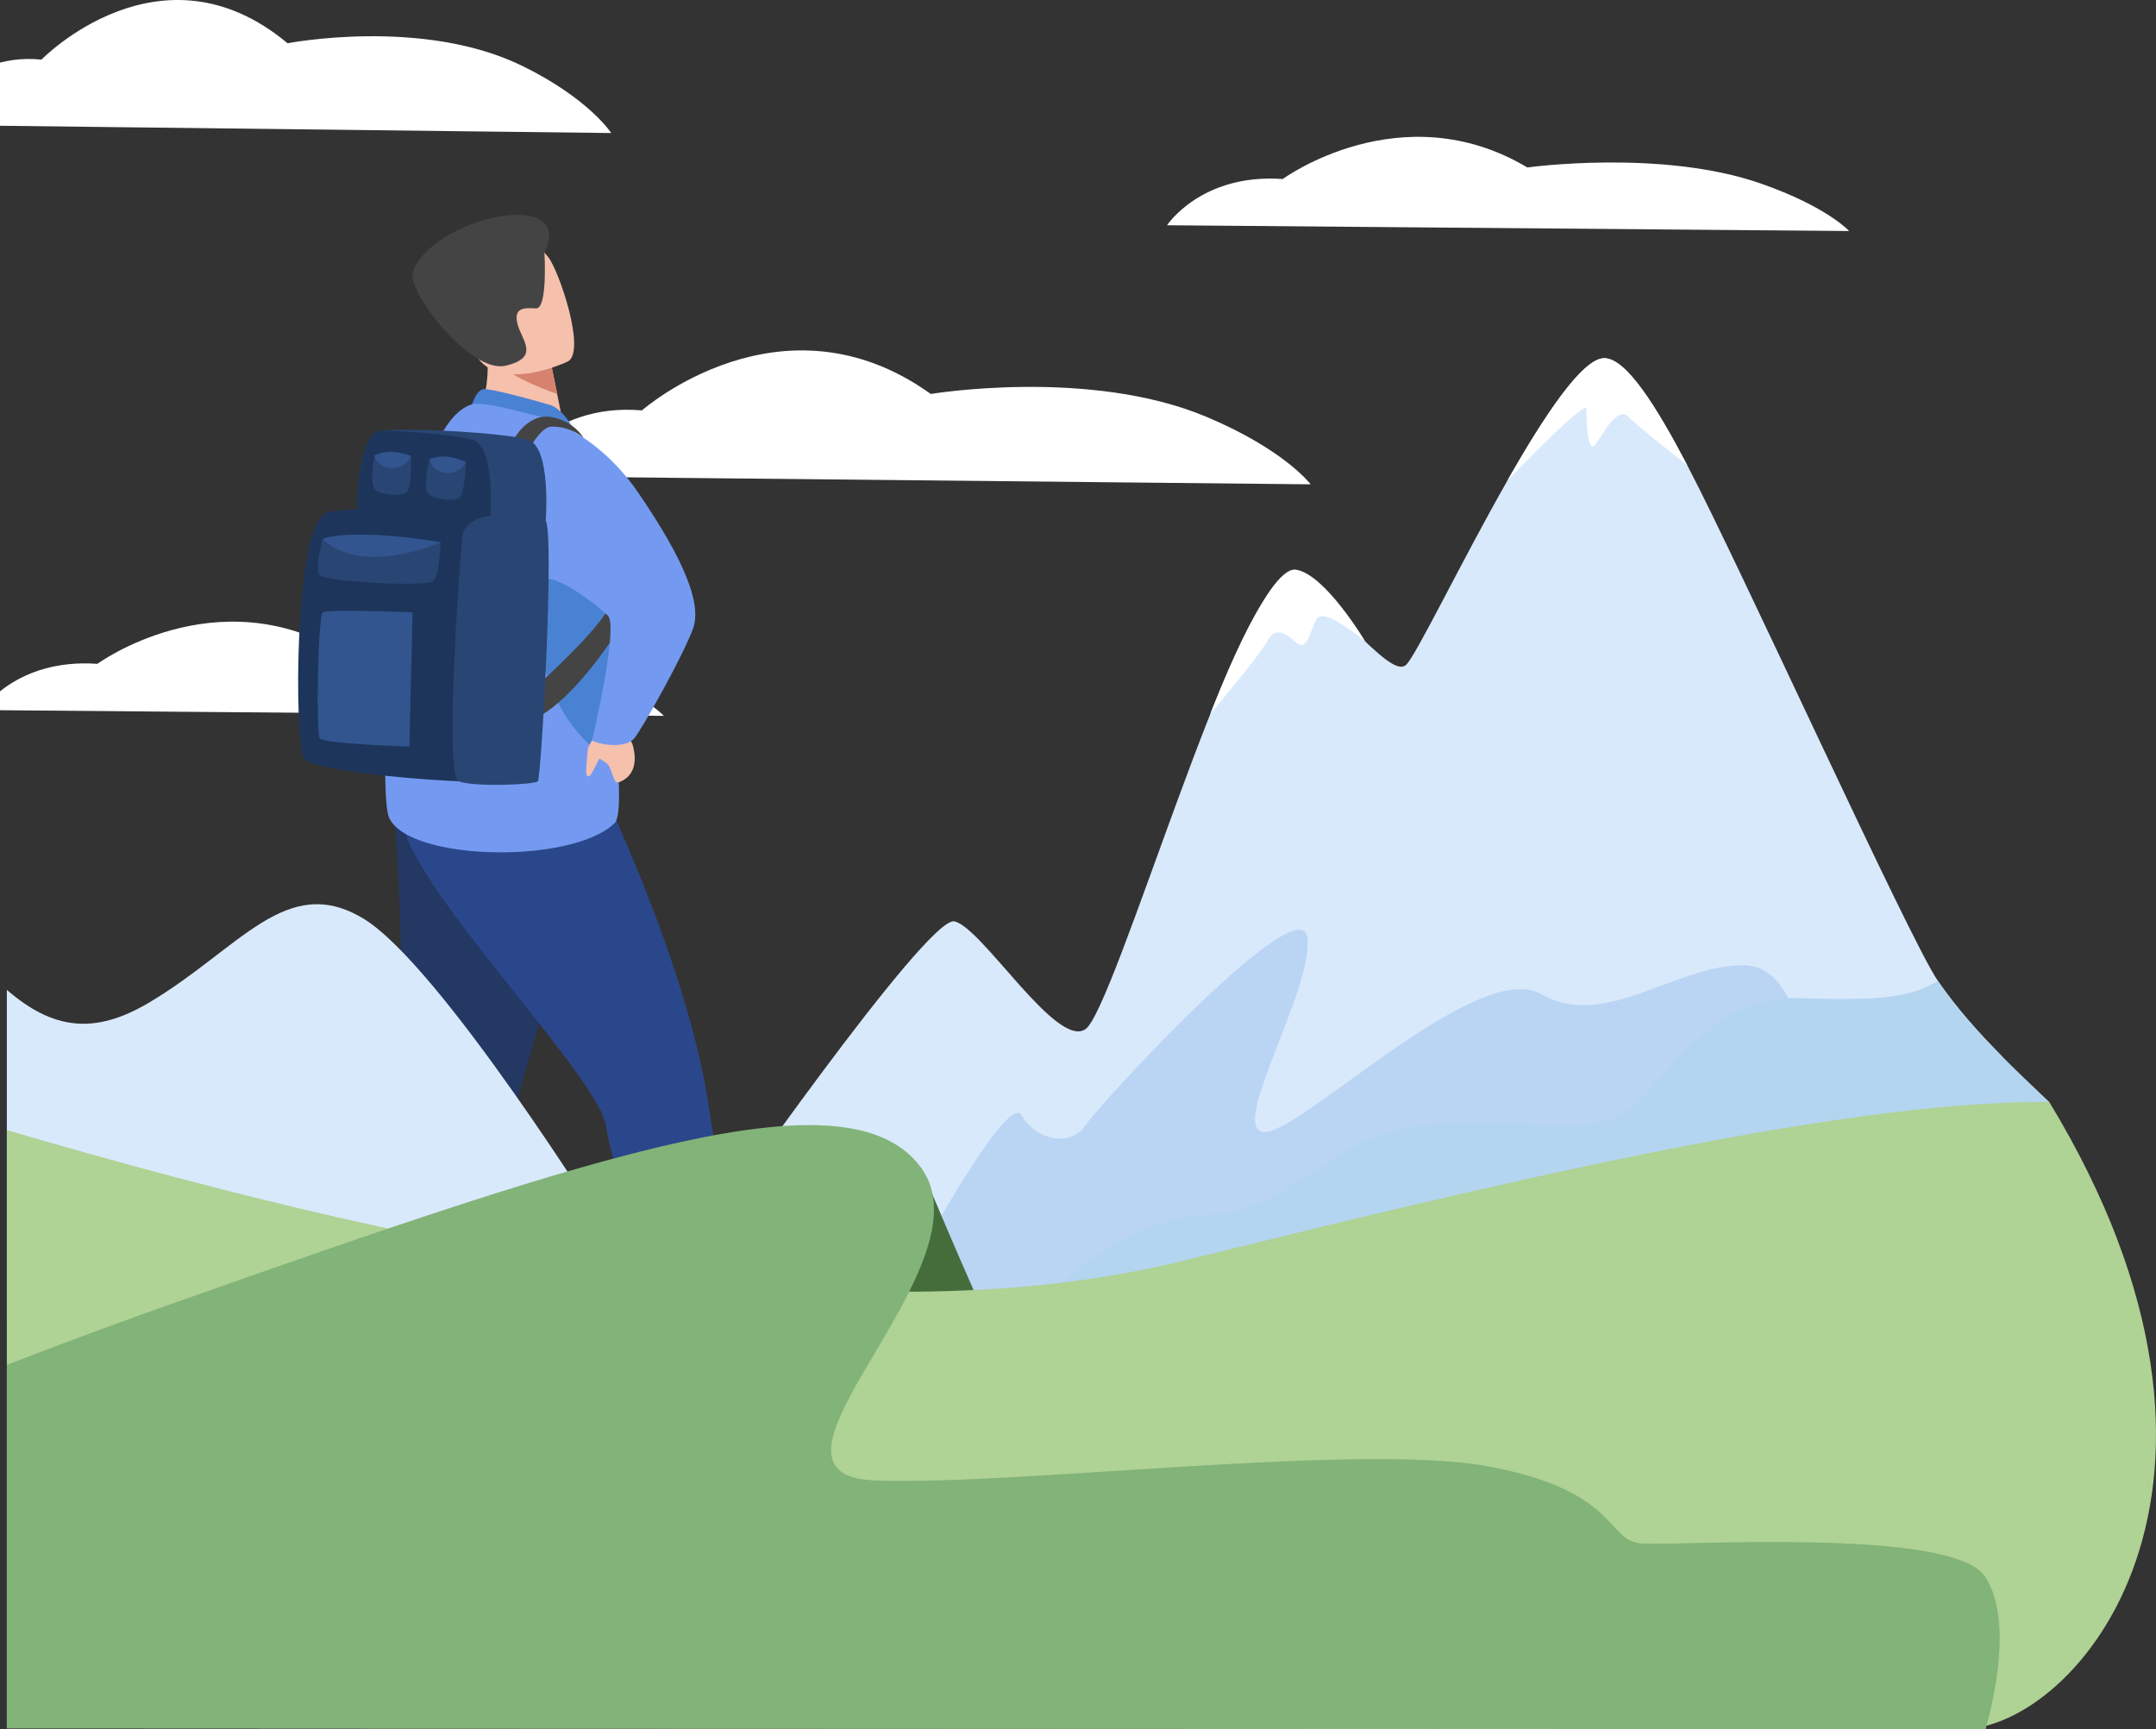 <svg width="288" height="231" viewBox="0 0 288 231" fill="none" xmlns="http://www.w3.org/2000/svg">
<rect x="0" y="0" width="288" height="231" fill="#333333" stroke="none"/>
<g clip-path="url(#clip0_511_437)">
<path d="M267.53 141.214C238.461 150.948 146.136 181.438 124.37 183.282C98.442 185.479 94.803 164.088 94.803 164.088C94.803 164.088 123.805 122.352 127.477 123.085C131.148 123.818 141.164 140.215 145.02 137.469C148.875 134.724 165.014 78.897 171.176 78.311C176.957 77.761 185.422 91.017 187.821 88.819C189.156 87.599 195.171 75.061 201.375 64.174C206.326 55.481 211.399 47.838 214.301 47.852C217.214 47.865 221.187 54.158 225.376 62.137C232.445 75.604 255.053 125.509 258.869 131.044C261.415 134.742 264.389 138.05 267.531 141.214H267.53Z" fill="#D9E9FC"/>
<path opacity="0.4" d="M124.37 164.867C124.37 164.867 134.833 145.98 136.485 149.001C138.137 152.021 142.818 153.522 145.02 150.3C147.222 147.078 173.99 118.159 174.648 125.343C175.305 132.527 164.293 150.394 168.698 151.208C173.103 152.021 197.332 127.859 205.868 132.801C214.403 137.744 224.04 128.683 233.125 128.958C242.211 129.233 241.939 150.128 241.939 150.128L168.423 172.613L133.732 174.261L117.212 172.338L124.37 164.867Z" fill="#8CB7EA"/>
<path d="M273.738 147.211C273.738 147.211 154.256 172.041 141.788 171.359C141.788 171.359 150.604 162.623 161.618 162.257C172.631 161.891 177.404 151.523 190.252 150.3C203.102 149.077 210.812 151.824 216.134 149.077C221.456 146.331 227.515 132.969 239.996 133.334C250.703 133.648 254.79 133.424 258.866 131.042C262.127 135.777 266.087 139.872 270.208 143.848C271.375 144.974 272.556 146.09 273.736 147.209L273.738 147.211Z" fill="#B4D5EF"/>
<path d="M67.515 63.603C67.515 63.603 72.892 53.726 85.754 54.824C85.754 54.824 104.424 38.363 124.336 52.63C124.336 52.63 145.502 49.095 161.175 55.691C171.627 60.088 175.078 64.701 175.078 64.701L67.515 63.603Z" fill="white"/>
<path d="M-2.435 94.857C-2.435 94.857 2.12 87.91 13.014 88.681C13.014 88.681 28.83 77.102 45.695 87.138C45.695 87.138 63.623 84.652 76.899 89.291C85.751 92.385 88.675 95.629 88.675 95.629L-2.436 94.857H-2.435Z" fill="white"/>
<path d="M155.898 30.09C155.898 30.09 160.453 23.143 171.347 23.914C171.347 23.914 187.163 12.335 204.028 22.371C204.028 22.371 221.955 19.885 235.232 24.524C244.083 27.618 247.007 30.862 247.007 30.862L155.897 30.09H155.898Z" fill="white"/>
<path d="M-10 16.681C-10 16.681 -5.418 6.869 5.541 7.96C5.541 7.96 21.449 -8.393 38.414 5.78C38.414 5.78 56.447 2.268 69.802 8.82C78.705 13.189 81.646 17.771 81.646 17.771L-10 16.681Z" fill="white"/>
<path d="M123.072 156.033C123.072 156.033 132.984 179.829 134.085 180.562C135.186 181.295 139.238 182.222 139.514 183.32C139.789 184.418 146.121 198.969 146.121 198.969L121.893 203.637L102.62 192.381L123.072 156.033Z" fill="#446D3B"/>
<path d="M225.374 62.137C225.374 62.137 219.012 57.188 217.543 55.695C216.075 54.205 214.239 57.797 213.138 59.334C212.037 60.87 211.914 56.088 211.914 54.624C211.914 53.16 201.372 64.177 201.372 64.177V64.172C206.324 55.48 211.398 47.837 214.3 47.851C217.212 47.863 221.185 54.156 225.374 62.136V62.137Z" fill="white"/>
<path d="M161.683 95.359C161.683 95.359 169.206 75.492 173.122 76.103C177.038 76.713 182.39 85.724 182.39 85.724C182.39 85.724 176.946 81.076 175.937 82.632C174.928 84.188 174.744 87.262 173 85.724C171.256 84.188 170.155 83.967 169.237 85.724C168.319 87.482 161.683 95.36 161.683 95.36V95.359Z" fill="white"/>
<path d="M265.205 231L192.101 230.968C192.47 227.494 199.087 225.738 198.473 222.31C197.686 217.917 165.118 216.269 178.188 210.664C191.025 205.161 218.254 206.153 219.229 206.188C219.247 206.19 219.256 206.19 219.256 206.19C224.029 206.556 260.74 203.993 265.146 210.583C269.551 217.173 265.205 231 265.205 231Z" fill="#F5C0AC"/>
<path d="M48.479 191.081C48.479 191.081 48.929 198.07 50.285 198.166C50.466 198.179 57.163 198.165 57.163 198.165L65.712 198.097C65.712 198.097 65.651 196.044 63.151 195.614C60.651 195.185 56.464 193.443 54.944 190.152C53.344 186.691 48.479 191.081 48.479 191.081Z" fill="#444444"/>
<path d="M91.985 185.158C91.985 185.158 93.289 192.038 94.647 191.969C94.828 191.961 101.472 191.128 101.472 191.128L109.949 190.016C109.949 190.016 109.637 187.985 107.103 187.864C104.569 187.744 100.2 186.526 98.287 183.445C96.273 180.205 91.985 185.156 91.985 185.156V185.158Z" fill="#444444"/>
<path d="M76.824 115.905C76.824 115.905 74.62 130.17 66.333 155.502C58.047 180.835 56.935 191.799 56.935 191.799L47.986 191.568C47.986 191.568 47.849 163.902 51.666 151.164C55.482 138.426 52.395 105.27 52.395 105.27L76.824 115.903V115.905Z" fill="#233862"/>
<path d="M79.252 102.955C79.252 102.955 91.435 127.488 94.533 146.909C97.632 166.33 100.071 184.099 100.071 184.099C100.071 184.099 97.077 185.197 91.467 185.681C91.467 185.681 81.974 157.483 80.968 150.461C79.96 143.438 51.67 115.363 53.879 108.433C56.088 101.504 79.252 102.954 79.252 102.954V102.955Z" fill="#2B478B"/>
<path d="M61.602 55.632C61.602 55.632 49.02 67.676 48.418 72.634C47.816 77.593 54.522 85.334 54.522 85.334L61.602 55.632Z" fill="#ED7D2B"/>
<path d="M63.761 55.739L68.525 58.84L75.398 57.547C75.302 56.993 74.843 54.7 74.424 52.623C74.399 52.5 74.374 52.378 74.351 52.258C73.993 50.49 73.684 48.972 73.684 48.972L67.255 46.161L64.858 45.112C64.864 45.149 65.047 47.074 65.073 47.355C65.533 52.344 63.758 55.739 63.758 55.739H63.761Z" fill="#F5C0AC"/>
<path d="M73.63 54.148C73.496 54.091 65.344 51.712 64.461 52.005C63.576 52.299 63.056 54.008 63.056 54.008L76.388 56.983C76.388 56.983 75.335 54.859 73.63 54.148Z" fill="#4A82D3"/>
<path d="M51.81 108.707C53.205 114.986 76.19 115.682 82.1 109.965C82.773 109.314 82.8 106.29 82.537 102.213C82.022 94.247 80.4 82.267 80.325 76.145C80.288 73.188 79.874 70.165 79.326 67.421C78.158 61.571 76.388 56.982 76.388 56.982C76.388 56.982 65.155 53.387 63.056 54.007C52.942 56.993 50.417 102.425 51.812 108.705L51.81 108.707Z" fill="#739AF0"/>
<path d="M82.537 102.214C82.022 94.248 81.744 81.096 81.669 74.974C81.632 72.017 79.874 70.167 79.326 67.422L72.57 66.249C72.57 66.249 66.027 93.155 82.537 102.214Z" fill="#4A82D3"/>
<path d="M70.415 92.791C70.415 92.791 78.067 86.125 80.928 81.906L83.089 83.364C83.089 83.364 77.058 93.431 71.291 96.086C65.525 98.74 70.415 92.791 70.415 92.791Z" fill="#444444"/>
<path d="M65.556 47.442C66.972 49.821 72.231 51.87 74.424 52.623C74.399 52.5 74.374 52.378 74.351 52.258C73.993 50.49 73.684 48.973 73.684 48.973L67.255 46.161C65.836 46.145 64.972 46.464 65.556 47.442Z" fill="#D6826F"/>
<path d="M75.868 48.283C75.868 48.283 66.11 52.985 63.268 46.88C60.426 40.776 57.252 37.27 63.361 34.011C69.471 30.751 71.775 32.515 73.22 34.324C74.666 36.13 78.332 46.904 75.868 48.283Z" fill="#F5C0AC"/>
<path d="M72.726 33.768C72.726 33.768 73.182 41.296 71.592 41.201C70.004 41.107 68.571 41.076 69.13 43.282C69.69 45.487 72.213 47.758 67.523 48.858C62.834 49.959 54.185 38.76 55.144 36.253C57.913 29.023 76.951 24.822 72.726 33.768Z" fill="#444444"/>
<path d="M57.016 81.966C57.016 81.966 55.848 82.105 55.742 83.2C55.635 84.295 54.898 97.624 55.567 97.976C56.235 98.328 59.014 98.186 59.175 97.976C59.336 97.766 59.938 83.14 59.534 82.257C59.534 82.257 58.179 81.733 57.017 81.966H57.016Z" fill="#444444"/>
<path d="M82.605 97.17C82.605 97.17 84.216 98.362 84.555 99.655C85.103 101.749 84.754 103.708 82.694 104.496C81.933 104.786 81.83 102.986 81.266 102.214C80.704 101.44 78.694 101.013 79.153 99.837C79.613 98.66 80.511 96.358 80.511 96.358L82.605 97.171V97.17Z" fill="#F5C0AC"/>
<path d="M79.922 97.865C79.922 97.865 78.647 99.261 78.516 100.161C78.385 101.06 78.332 102.451 78.303 103.044C78.273 103.637 78.573 104.128 79.124 103.161C79.675 102.194 80.147 100.91 80.523 100.912C80.897 100.913 79.922 97.865 79.922 97.865Z" fill="#F5C0AC"/>
<path d="M71.093 55.394C71.093 55.394 79.094 56.804 85.267 65.834C91.44 74.864 93.727 80.638 92.601 83.901C91.474 87.162 85.852 97.274 84.716 98.643C83.744 99.814 80.928 99.731 79.085 98.939C79.085 98.939 82.655 83.894 81.219 82.267C80.606 81.572 72.688 74.903 71.434 78.136C69.359 83.485 71.095 55.394 71.095 55.394H71.093Z" fill="#739AF0"/>
<path d="M77.928 58.467C77.928 58.467 76.617 56.157 73.51 55.697C70.404 55.236 68.525 58.839 68.525 58.839L70.849 59.719C70.849 59.719 72.343 56.983 73.694 56.983C75.4 56.983 76.778 57.561 77.928 58.467Z" fill="#444444"/>
<path d="M72.894 69.538C72.894 69.538 69.657 69.494 65.512 69.398C58.221 69.232 48.113 68.905 47.853 68.378C47.448 67.548 47.987 58.322 50.479 57.656C50.695 57.598 51.006 57.548 51.394 57.512C55.419 57.127 67.723 57.854 70.561 58.766C73.668 59.765 72.894 69.538 72.894 69.538Z" fill="#294573"/>
<path d="M65.511 69.398C58.22 69.232 48.112 68.905 47.852 68.378C47.446 67.548 47.986 58.322 50.478 57.656C50.694 57.598 51.005 57.548 51.392 57.512C56.152 57.719 61.432 58.208 63.168 58.766C66.059 59.695 65.593 68.202 65.511 69.398Z" fill="#1E355B"/>
<path d="M72.892 69.538C72.892 69.538 47.918 67.063 43.593 68.502C39.269 69.941 39.269 99.326 40.62 101.347C41.971 103.37 66.507 105.247 69.985 104.173C73.465 103.099 72.892 69.536 72.892 69.536V69.538Z" fill="#1E355B"/>
<path d="M65.516 68.89C65.516 68.89 62.096 69.201 61.783 71.626C61.469 74.052 59.311 103.592 61.268 104.373C63.225 105.154 71.37 104.838 71.842 104.373C72.316 103.908 74.078 71.491 72.892 69.537C72.892 69.537 68.921 68.375 65.516 68.888V68.89Z" fill="#294573"/>
<path d="M50.028 60.838C50.028 60.838 49.231 64.936 50.26 65.561C51.289 66.185 53.786 66.363 54.407 65.631C55.027 64.9 54.893 60.921 54.893 60.921L50.028 60.838Z" fill="#294573"/>
<path d="M50.028 60.838C50.028 60.838 50.377 62.495 52.325 62.529C54.274 62.563 54.893 60.921 54.893 60.921C54.893 60.921 52.248 59.727 50.028 60.838Z" fill="#325590"/>
<path d="M51.974 61.882C51.977 61.682 52.142 61.523 52.343 61.526C52.544 61.529 52.703 61.693 52.701 61.894C52.698 62.094 52.532 62.253 52.332 62.25C52.131 62.247 51.971 62.082 51.974 61.882Z" fill="#325590"/>
<path d="M57.384 61.337C57.384 61.337 56.326 65.376 57.312 66.064C58.299 66.753 60.78 67.088 61.446 66.399C62.113 65.71 62.235 61.73 62.235 61.73L57.384 61.337Z" fill="#294573"/>
<path d="M57.384 61.337C57.384 61.337 57.626 63.013 59.568 63.17C61.51 63.328 62.233 61.73 62.233 61.73C62.233 61.73 59.671 60.37 57.383 61.337H57.384Z" fill="#325590"/>
<path d="M59.258 62.502C59.275 62.302 59.45 62.154 59.65 62.171C59.849 62.188 59.999 62.363 59.982 62.562C59.965 62.76 59.79 62.91 59.59 62.893C59.391 62.876 59.241 62.701 59.258 62.502Z" fill="#325590"/>
<path d="M43.12 71.963C43.12 71.963 42.039 75.772 42.647 76.765C43.254 77.759 56.974 78.434 57.852 77.625C58.731 76.816 58.865 72.436 58.865 72.436L43.119 71.963H43.12Z" fill="#294573"/>
<path d="M43.12 71.963C43.12 71.963 44.995 74.323 49.734 74.389C54.473 74.457 58.867 72.434 58.867 72.434C58.867 72.434 47.784 70.479 43.12 71.962V71.963Z" fill="#325590"/>
<path d="M48.999 73.497C48.999 73.274 49.18 73.092 49.405 73.092C49.63 73.092 49.81 73.273 49.81 73.497C49.81 73.721 49.63 73.901 49.405 73.901C49.18 73.901 48.999 73.721 48.999 73.497Z" fill="#325590"/>
<path d="M55.11 81.809C55.11 81.809 43.779 81.327 43.12 81.809C42.461 82.291 42.207 97.86 42.714 98.619C43.222 99.377 54.676 99.731 54.676 99.731L55.11 81.809Z" fill="#325590"/>
<path opacity="0.4" d="M0.915 154.441L35.265 160.287C35.166 160.261 33.527 159.786 31.658 157.132C29.729 154.393 23.214 151.275 11.467 151.458C8.035 151.512 4.447 150.528 0.915 148.974V154.442V154.441Z" fill="#051430"/>
<path d="M48.546 122.719C38.267 116.495 32.026 126.745 19.911 133.937C12.626 138.263 7.064 137.562 0.915 132.232V176.258L48.913 183.438L80.928 164.453C80.928 164.453 58.826 128.941 48.547 122.717L48.546 122.719Z" fill="#D9E9FC"/>
<path d="M273.738 147.211C245.215 146.984 196.858 158.862 157.922 168.454C116.459 178.67 61.344 168.712 0.915 150.968V230.88L10.674 230.885H12.88L15.569 230.886L33.573 230.894L37.464 230.899L59.538 230.907H62.248L78.091 230.916H80.233L96.834 230.921H99.161L176.706 230.958L261.995 230.999C277.361 231.006 304.992 198.699 273.738 147.209V147.211Z" fill="#AFD295"/>
<path d="M265.146 210.583C260.74 203.992 224.029 206.556 219.256 206.19C219.256 206.19 219.248 206.19 219.229 206.188C214.492 205.798 216.285 199.227 199.066 195.939C181.811 192.644 135.921 198.502 116.83 197.77C97.74 197.037 132.617 169.215 123.072 156.035C113.526 142.856 80.486 153.839 22.48 174.339C15.503 176.806 8.258 179.499 0.915 182.328V230.88L10.674 230.884H12.88L15.569 230.886L33.573 230.894L37.464 230.899L59.538 230.907H62.248L78.091 230.915H80.233L96.834 230.921H99.161L176.706 230.958L192.1 230.965L265.204 230.997C265.204 230.997 269.551 217.17 265.144 210.58L265.146 210.583Z" fill="#82B378"/>
</g>
<defs>
<clipPath id="clip0_511_437">
<rect width="298" height="231" fill="white" transform="translate(-10)"/>
</clipPath>
</defs>
</svg>
